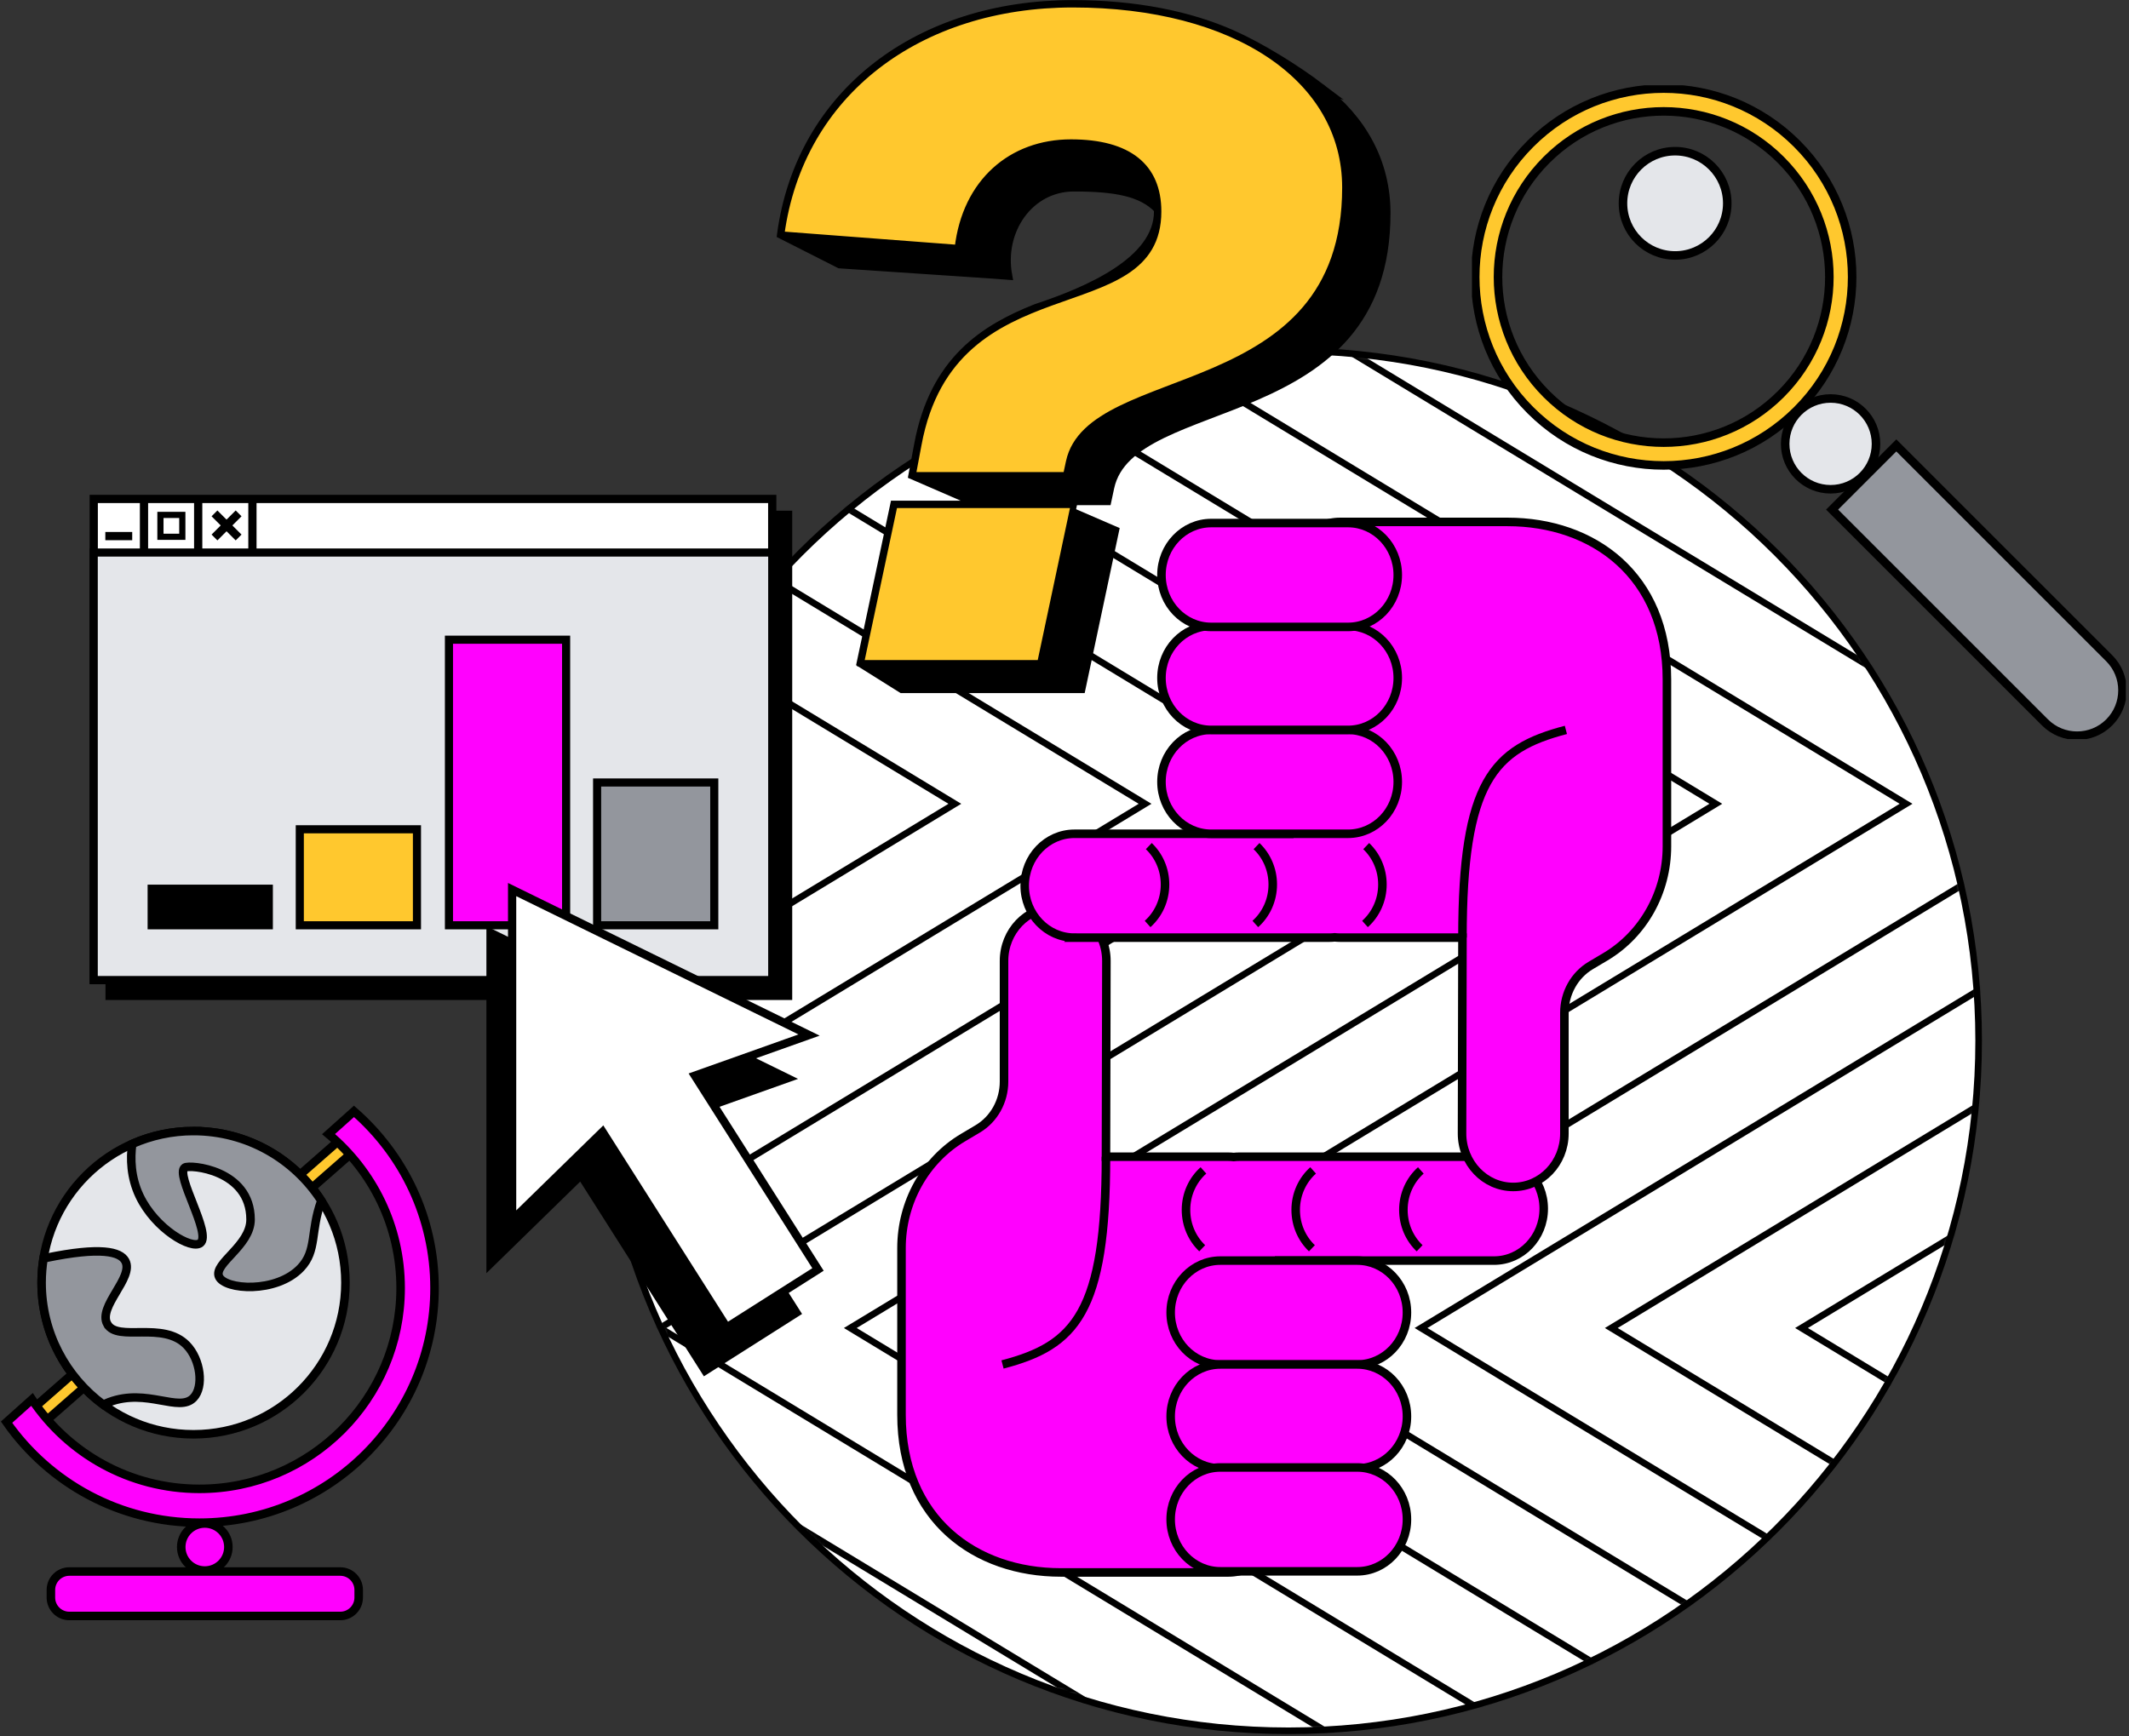 <svg xmlns="http://www.w3.org/2000/svg" fill="none" viewBox="0 0 499 407" height="407" width="499">
<rect x="0" y="0" width="499" height="407" fill="#333333" stroke="none"/>
<g clip-path="url(#clip0_4820_785)">
<path stroke-miterlimit="10" stroke-width="1.545" stroke="black" fill="white" d="M301.997 405.763C391.335 405.763 463.759 333.339 463.759 244C463.759 154.662 391.335 82.238 301.997 82.238C212.658 82.238 140.234 154.662 140.234 244C140.234 333.339 212.658 405.763 301.997 405.763Z"></path>
<mask height="324" width="324" y="82" x="140" maskUnits="userSpaceOnUse" style="mask-type:luminance" id="mask0_4820_785">
<path fill="white" d="M301.997 405.763C391.335 405.763 463.759 333.339 463.759 244C463.759 154.662 391.335 82.238 301.997 82.238C212.658 82.238 140.234 154.662 140.234 244C140.234 333.339 212.658 405.763 301.997 405.763Z"></path>
</mask>
<g mask="url(#mask0_4820_785)">
<path stroke-miterlimit="10" stroke-width="1.555" stroke="black" d="M179.205 -57.336L-23.656 65.549L179.205 188.441L-23.656 311.334L179.205 434.236L-23.656 557.138"></path>
<path stroke-miterlimit="10" stroke-width="1.555" stroke="black" d="M223.799 -57.336L20.938 65.549L223.799 188.441L20.938 311.334L223.799 434.236L20.938 557.138"></path>
<path stroke-miterlimit="10" stroke-width="1.555" stroke="black" d="M268.385 -57.336L65.523 65.549L268.385 188.441L65.523 311.334L268.385 434.236L65.523 557.138"></path>
<path stroke-miterlimit="10" stroke-width="1.555" stroke="black" d="M312.978 -57.336L110.117 65.549L312.978 188.441L110.117 311.334L312.978 434.236L110.117 557.138"></path>
<path stroke-miterlimit="10" stroke-width="1.555" stroke="black" d="M357.564 -57.336L154.703 65.549L357.564 188.441L154.703 311.334L357.564 434.236L154.703 557.138"></path>
<path stroke-miterlimit="10" stroke-width="1.555" stroke="black" d="M402.158 -57.336L199.297 65.549L402.158 188.441L199.297 311.334L402.158 434.236L199.297 557.138"></path>
<path stroke-miterlimit="10" stroke-width="1.555" stroke="black" d="M446.744 -57.336L243.883 65.549L446.744 188.441L243.883 311.334L446.744 434.236L243.883 557.138"></path>
<path stroke-miterlimit="10" stroke-width="1.555" stroke="black" d="M491.338 -57.336L288.477 65.549L491.338 188.441L288.477 311.334L491.338 434.236L288.477 557.138"></path>
<path stroke-miterlimit="10" stroke-width="1.555" stroke="black" d="M535.924 -57.336L333.062 65.549L535.924 188.441L333.062 311.334L535.924 434.236L333.062 557.138"></path>
<path stroke-miterlimit="10" stroke-width="1.555" stroke="black" d="M580.517 -57.336L377.656 65.549L580.517 188.441L377.656 311.334L580.517 434.236L377.656 557.138"></path>
<path stroke-miterlimit="10" stroke-width="1.555" stroke="black" d="M625.103 -57.336L422.242 65.549L625.103 188.441L422.242 311.334L625.103 434.236L422.242 557.138"></path>
</g>
</g>
<g clip-path="url(#clip1_4820_785)">
<path stroke-miterlimit="10" stroke-width="2" stroke="black" fill="#FFC82E" d="M421.172 33.708C403.921 16.457 375.953 16.457 358.704 33.708C341.453 50.958 341.453 78.927 358.704 96.176C375.954 113.427 403.923 113.427 421.172 96.176C438.423 78.925 438.423 50.957 421.172 33.708ZM417.396 92.4C402.232 107.565 377.644 107.565 362.48 92.4C347.314 77.236 347.314 52.648 362.48 37.484C377.644 22.32 402.232 22.32 417.396 37.484C432.561 52.649 432.561 77.236 417.396 92.4Z"></path>
<path stroke-miterlimit="10" stroke-width="2" stroke="black" fill="#E4E6EA" d="M429.057 114.703C434.935 114.703 439.7 109.939 439.7 104.061C439.7 98.183 434.935 93.418 429.057 93.418C423.179 93.418 418.414 98.183 418.414 104.061C418.414 109.939 423.179 114.703 429.057 114.703Z"></path>
<path stroke-miterlimit="10" stroke-width="2" stroke="black" fill="#93969D" d="M429.414 119.469L444.465 104.418L494.361 154.313C498.514 158.466 498.514 165.211 494.361 169.364C490.208 173.518 483.463 173.517 479.31 169.364L429.414 119.469Z"></path>
<path stroke-miterlimit="10" stroke-width="2" stroke="black" fill="#E4E6EA" d="M392.62 59.888C399.37 59.888 404.841 54.416 404.841 47.667C404.841 40.917 399.37 35.445 392.62 35.445C385.87 35.445 380.398 40.917 380.398 47.667C380.398 54.416 385.87 59.888 392.62 59.888Z"></path>
</g>
<g clip-path="url(#clip2_4820_785)">
<path stroke-miterlimit="10" stroke-width="1.931" stroke="black" fill="black" d="M184.717 120.691H25.688V233.48H184.717V120.691Z"></path>
<path stroke-miterlimit="10" stroke-width="1.931" stroke="black" fill="white" d="M180.998 116.969H21.969V229.757H180.998V116.969Z"></path>
<path stroke-miterlimit="10" stroke-width="1.9" stroke="black" fill="#E4E6EA" d="M180.998 129.535H21.969V229.757H180.998V129.535Z"></path>
<path stroke-miterlimit="10" stroke-width="1.931" stroke="black" d="M33.75 116.727V129.466"></path>
<path stroke-miterlimit="10" stroke-width="1.931" stroke="black" d="M59.164 117.547V130.287"></path>
<path stroke-miterlimit="10" stroke-width="1.931" stroke="black" d="M46.453 117.547V130.287"></path>
<path stroke-miterlimit="10" stroke-width="1.448" stroke="black" d="M42.731 120.715H37.602V125.844H42.731V120.715Z"></path>
<path stroke-miterlimit="10" stroke-width="1.931" stroke="black" d="M24.688 125.68H30.989"></path>
<path stroke-miterlimit="10" stroke-width="1.931" stroke="black" d="M50.273 120.355L55.924 126.006"></path>
<path stroke-miterlimit="10" stroke-width="1.931" stroke="black" d="M55.924 120.355L50.273 126.006"></path>
<path stroke-miterlimit="10" stroke-width="1.9" stroke="black" fill="black" d="M63.008 208.344H35.547V216.922H63.008V208.344Z"></path>
<path stroke-miterlimit="10" stroke-width="1.9" stroke="black" fill="#FFC82E" d="M97.727 194.414H70.266V216.923H97.727V194.414Z"></path>
<path stroke-miterlimit="10" stroke-width="1.9" stroke="black" fill="#FF01FE" d="M132.688 149.969H105.227V216.923H132.688V149.969Z"></path>
<path stroke-miterlimit="10" stroke-width="1.9" stroke="black" fill="#93969D" d="M167.414 183.445H139.953V216.922H167.414V183.445Z"></path>
</g>
<g clip-path="url(#clip3_4820_785)">
<path stroke-miterlimit="10" stroke-width="1.931" stroke="black" fill="black" d="M186.66 307.746L157.804 262.305L184.568 252.789L114.969 218.684V296.19L136.168 275.488L165.275 321.326L186.66 307.746Z"></path>
<path stroke-miterlimit="10" stroke-width="1.931" stroke="black" fill="white" d="M191.723 297.611L162.866 252.169L189.631 242.653L120.031 208.547V286.053L141.23 265.353L170.337 311.189L191.723 297.611Z"></path>
</g>
<g clip-path="url(#clip4_4820_785)">
<path stroke-miterlimit="10" stroke-width="2" stroke="black" fill="black" d="M309.574 20.577C303.628 16.065 295.38 10.981 288.921 8.101C278.715 3.55 265.974 1.023 251.461 1.023C215.491 1.023 187.615 21.706 183.117 54.977L196.805 61.913L232.64 64.315L236.242 64.588C234.283 53.957 241.312 43.893 251.685 43.893C261.351 43.893 267.61 45.012 271.446 49.044C271.45 49.225 271.469 49.396 271.469 49.58C271.469 61.192 254.99 68.244 242.804 72.273C230.875 77.02 218.942 84.399 215.265 104.21L213.916 111.404L229.972 118.374H209.644L201.776 155.468L211.379 161.488H253.419L261.287 124.394L245.172 117.425H259.489L260.162 114.277C265.107 91.346 324.908 101.463 324.908 49.98C324.908 38.087 319.338 27.986 309.572 20.576L309.574 20.577Z"></path>
<path stroke-miterlimit="10" stroke-width="1.457" stroke="black" fill="#FFC82E" d="M251.461 1.023C289.454 1.023 315.308 18.333 315.308 43.962C315.308 95.444 255.509 85.327 250.562 108.258L249.888 111.406H213.919L215.268 104.212C223.362 60.599 271.471 77.235 271.471 49.583C271.471 39.017 264.502 33.397 251.014 33.397C237.075 33.397 226.284 42.614 224.486 58.127L183.117 54.979C187.615 21.708 215.491 1.023 251.461 1.023ZM251.686 118.375L243.818 155.469H201.777L209.645 118.375H251.686Z"></path>
</g>
<g clip-path="url(#clip5_4820_785)">
<path stroke-miterlimit="10" stroke-width="2" stroke="black" fill="#FF01FE" d="M350.171 271.18H290.409C289.988 271.18 289.573 271.206 289.162 271.251C288.746 271.206 288.327 271.18 287.898 271.18H259.219L259.318 225.315C259.344 218.375 253.965 212.734 247.323 212.734C240.697 212.734 235.327 218.344 235.327 225.266V253.569C235.327 258.158 232.968 262.393 229.149 264.659L225.723 266.693C216.806 271.986 211.297 281.875 211.297 292.59V331.653C211.297 356.203 228.643 368.641 248.634 368.641H287.898C294.473 368.641 299.803 363.072 299.803 356.203V295.531H350.169C356.605 295.531 361.823 290.081 361.823 283.357C361.823 276.633 356.605 271.182 350.169 271.182L350.171 271.18Z"></path>
<path stroke-miterlimit="10" stroke-width="2" stroke="black" fill="#FF01FE" d="M318.109 295.531H286.037C279.6 295.531 274.383 300.982 274.383 307.706V307.708C274.383 314.432 279.6 319.882 286.037 319.882H318.109C324.545 319.882 329.763 314.432 329.763 307.708V307.706C329.763 300.982 324.545 295.531 318.109 295.531Z"></path>
<path stroke-miterlimit="10" stroke-width="2" stroke="black" d="M281.779 292.642C279.442 290.416 277.977 287.21 277.977 283.645C277.977 279.939 279.561 276.62 282.062 274.387"></path>
<path stroke-miterlimit="10" stroke-width="2" stroke="black" d="M307.49 292.642C305.153 290.416 303.688 287.21 303.688 283.645C303.688 279.939 305.272 276.62 307.773 274.387"></path>
<path stroke-miterlimit="10" stroke-width="2" stroke="black" d="M332.732 292.642C330.395 290.416 328.93 287.21 328.93 283.645C328.93 279.939 330.514 276.62 333.015 274.387"></path>
<path stroke-miterlimit="10" stroke-width="2" stroke="black" fill="#FF01FE" d="M318.109 319.883H286.037C279.6 319.883 274.383 325.334 274.383 332.057V332.059C274.383 338.783 279.6 344.234 286.037 344.234H318.109C324.545 344.234 329.763 338.783 329.763 332.059V332.057C329.763 325.334 324.545 319.883 318.109 319.883Z"></path>
<path stroke-miterlimit="10" stroke-width="2" stroke="black" fill="#FF01FE" d="M318.109 344.027H286.037C279.6 344.027 274.383 349.478 274.383 356.202V356.204C274.383 362.928 279.6 368.378 286.037 368.378H318.109C324.545 368.378 329.763 362.928 329.763 356.204V356.202C329.763 349.478 324.545 344.027 318.109 344.027Z"></path>
<path stroke-miterlimit="10" stroke-width="2" stroke="black" d="M259.22 271.18C259.22 307.705 252.005 315.446 234.977 319.882"></path>
<path stroke-miterlimit="10" stroke-width="2" stroke="black" fill="#FF01FE" d="M251.824 219.82H311.585C312.007 219.82 312.421 219.794 312.832 219.749C313.248 219.794 313.668 219.82 314.096 219.82H342.775L342.676 265.685C342.65 272.625 348.029 278.266 354.672 278.266C361.297 278.266 366.667 272.656 366.667 265.734V237.431C366.667 232.842 369.027 228.607 372.845 226.341L376.271 224.307C385.189 219.014 390.698 209.125 390.698 198.411V159.347C390.698 134.797 373.351 122.359 353.361 122.359H314.096C307.521 122.359 302.191 127.928 302.191 134.797V195.469H251.826C245.389 195.469 240.172 200.919 240.172 207.643C240.172 214.367 245.389 219.818 251.826 219.818L251.824 219.82Z"></path>
<path stroke-miterlimit="10" stroke-width="2" stroke="black" fill="#FF01FE" d="M283.883 195.469H315.956C322.392 195.469 327.609 190.018 327.609 183.294V183.292C327.609 176.568 322.392 171.118 315.956 171.118H283.883C277.447 171.118 272.229 176.568 272.229 183.292V183.294C272.229 190.018 277.447 195.469 283.883 195.469Z"></path>
<path stroke-miterlimit="10" stroke-width="2" stroke="black" d="M320.212 198.359C322.55 200.586 324.015 203.792 324.015 207.357C324.015 211.063 322.43 214.381 319.93 216.615"></path>
<path stroke-miterlimit="10" stroke-width="2" stroke="black" d="M294.509 198.359C296.847 200.586 298.312 203.792 298.312 207.357C298.312 211.063 296.727 214.381 294.227 216.615"></path>
<path stroke-miterlimit="10" stroke-width="2" stroke="black" d="M269.259 198.359C271.597 200.586 273.062 203.792 273.062 207.357C273.062 211.063 271.477 214.381 268.977 216.615"></path>
<path stroke-miterlimit="10" stroke-width="2" stroke="black" fill="#FF01FE" d="M283.883 171.117H315.956C322.392 171.117 327.609 165.666 327.609 158.943V158.941C327.609 152.217 322.392 146.766 315.956 146.766H283.883C277.447 146.766 272.229 152.217 272.229 158.941V158.943C272.229 165.666 277.447 171.117 283.883 171.117Z"></path>
<path stroke-miterlimit="10" stroke-width="2" stroke="black" fill="#FF01FE" d="M283.883 146.973H315.956C322.392 146.973 327.609 141.522 327.609 134.798V134.796C327.609 128.072 322.392 122.622 315.956 122.622H283.883C277.447 122.622 272.229 128.072 272.229 134.796V134.798C272.229 141.522 277.447 146.973 283.883 146.973Z"></path>
<path stroke-miterlimit="10" stroke-width="2" stroke="black" d="M342.773 219.819C342.773 183.294 349.988 175.553 367.017 171.117"></path>
</g>
<g clip-path="url(#clip6_4820_785)">
<path stroke-miterlimit="10" stroke-width="2" stroke="black" d="M6.984 333.646L83.578 266.539"></path>
<path stroke-miterlimit="10" stroke-width="2" stroke="black" fill="#FFC82E" d="M82.199 264.975L5.609 332.086L8.36 335.214L84.95 268.103L82.199 264.975Z"></path>
<path stroke-miterlimit="10" stroke-width="2" stroke="black" fill="#E4E6EA" d="M45.353 336.252C65.021 336.252 80.964 320.337 80.964 300.706C80.964 281.075 65.021 265.16 45.353 265.16C25.686 265.16 9.742 281.075 9.742 300.706C9.742 320.337 25.686 336.252 45.353 336.252Z"></path>
<path stroke-miterlimit="10" stroke-width="2" stroke="black" fill="#93969D" d="M25.156 310.428C22.84 306.321 31.456 299.539 29.372 295.63C28.194 293.423 23.662 292.237 10.768 294.904L10.205 295.043C9.909 296.888 9.75 298.779 9.75 300.708C9.75 312.435 15.442 322.832 24.216 329.306C24.661 329.091 25.116 328.887 25.594 328.706C34.499 325.363 41.963 331.262 45.361 327.691C47.821 325.107 47.031 318.741 43.762 315.36C38.195 309.601 27.571 314.707 25.159 310.428H25.156Z"></path>
<path stroke-miterlimit="10" stroke-width="2" stroke="black" fill="#93969D" d="M45.357 265.16C40.24 265.16 35.381 266.246 30.983 268.185C30.526 271.566 30.61 275.977 32.711 280.395C36.395 288.131 44.911 293.023 46.956 291.421C49.697 289.271 40.917 275.332 43.322 273.722C44.431 272.98 58.728 274.158 58.728 285.909C58.728 292.019 50.04 296.171 51.315 299.257C52.623 302.42 64.778 303.277 70.5 297.225C74.35 293.154 72.683 288.715 75.311 281.499C68.975 271.675 57.93 265.162 45.355 265.162L45.357 265.16Z"></path>
<path stroke-miterlimit="10" stroke-width="2" stroke="black" fill="#FF01FE" d="M79.751 368.426H16.25C13.864 368.426 11.93 370.357 11.93 372.738V374.531C11.93 376.913 13.864 378.844 16.25 378.844H79.751C82.137 378.844 84.071 376.913 84.071 374.531V372.738C84.071 370.357 82.137 368.426 79.751 368.426Z"></path>
<path stroke-miterlimit="10" stroke-width="2" stroke="black" fill="#FF01FE" d="M48.002 368.195C51.054 368.195 53.528 365.726 53.528 362.68C53.528 359.633 51.054 357.164 48.002 357.164C44.95 357.164 42.477 359.633 42.477 362.68C42.477 365.726 44.95 368.195 48.002 368.195Z"></path>
<path stroke-miterlimit="10" stroke-width="2" stroke="black" fill="#FF01FE" d="M82.966 260.543L77.006 265.877C87.331 274.511 93.901 287.474 93.901 301.971C93.901 327.969 72.786 349.045 46.74 349.045C30.371 349.045 15.954 340.719 7.498 328.08L1.539 333.413C11.498 347.651 28.024 356.975 46.74 356.975C77.173 356.975 101.845 332.349 101.845 301.971C101.845 285.441 94.528 270.625 82.966 260.543Z"></path>
</g>
<defs>
<clipPath id="clip0_4820_785">
<rect transform="translate(139 81)" fill="white" height="326" width="326"></rect>
</clipPath>
<clipPath id="clip1_4820_785">
<rect transform="translate(345 20)" fill="white" height="153.264" width="153.264"></rect>
</clipPath>
<clipPath id="clip2_4820_785">
<rect transform="translate(21 116)" fill="white" height="118.443" width="164.682"></rect>
</clipPath>
<clipPath id="clip3_4820_785">
<rect transform="translate(114 207)" fill="white" height="115.657" width="79.056"></rect>
</clipPath>
<clipPath id="clip4_4820_785">
<rect transform="translate(182)" fill="white" height="162.618" width="144.091"></rect>
</clipPath>
<clipPath id="clip5_4820_785">
<rect transform="translate(210 121)" fill="white" height="249" width="182"></rect>
</clipPath>
<clipPath id="clip6_4820_785">
<rect transform="translate(0 259)" fill="white" height="121" width="103"></rect>
</clipPath>
</defs>
</svg>
